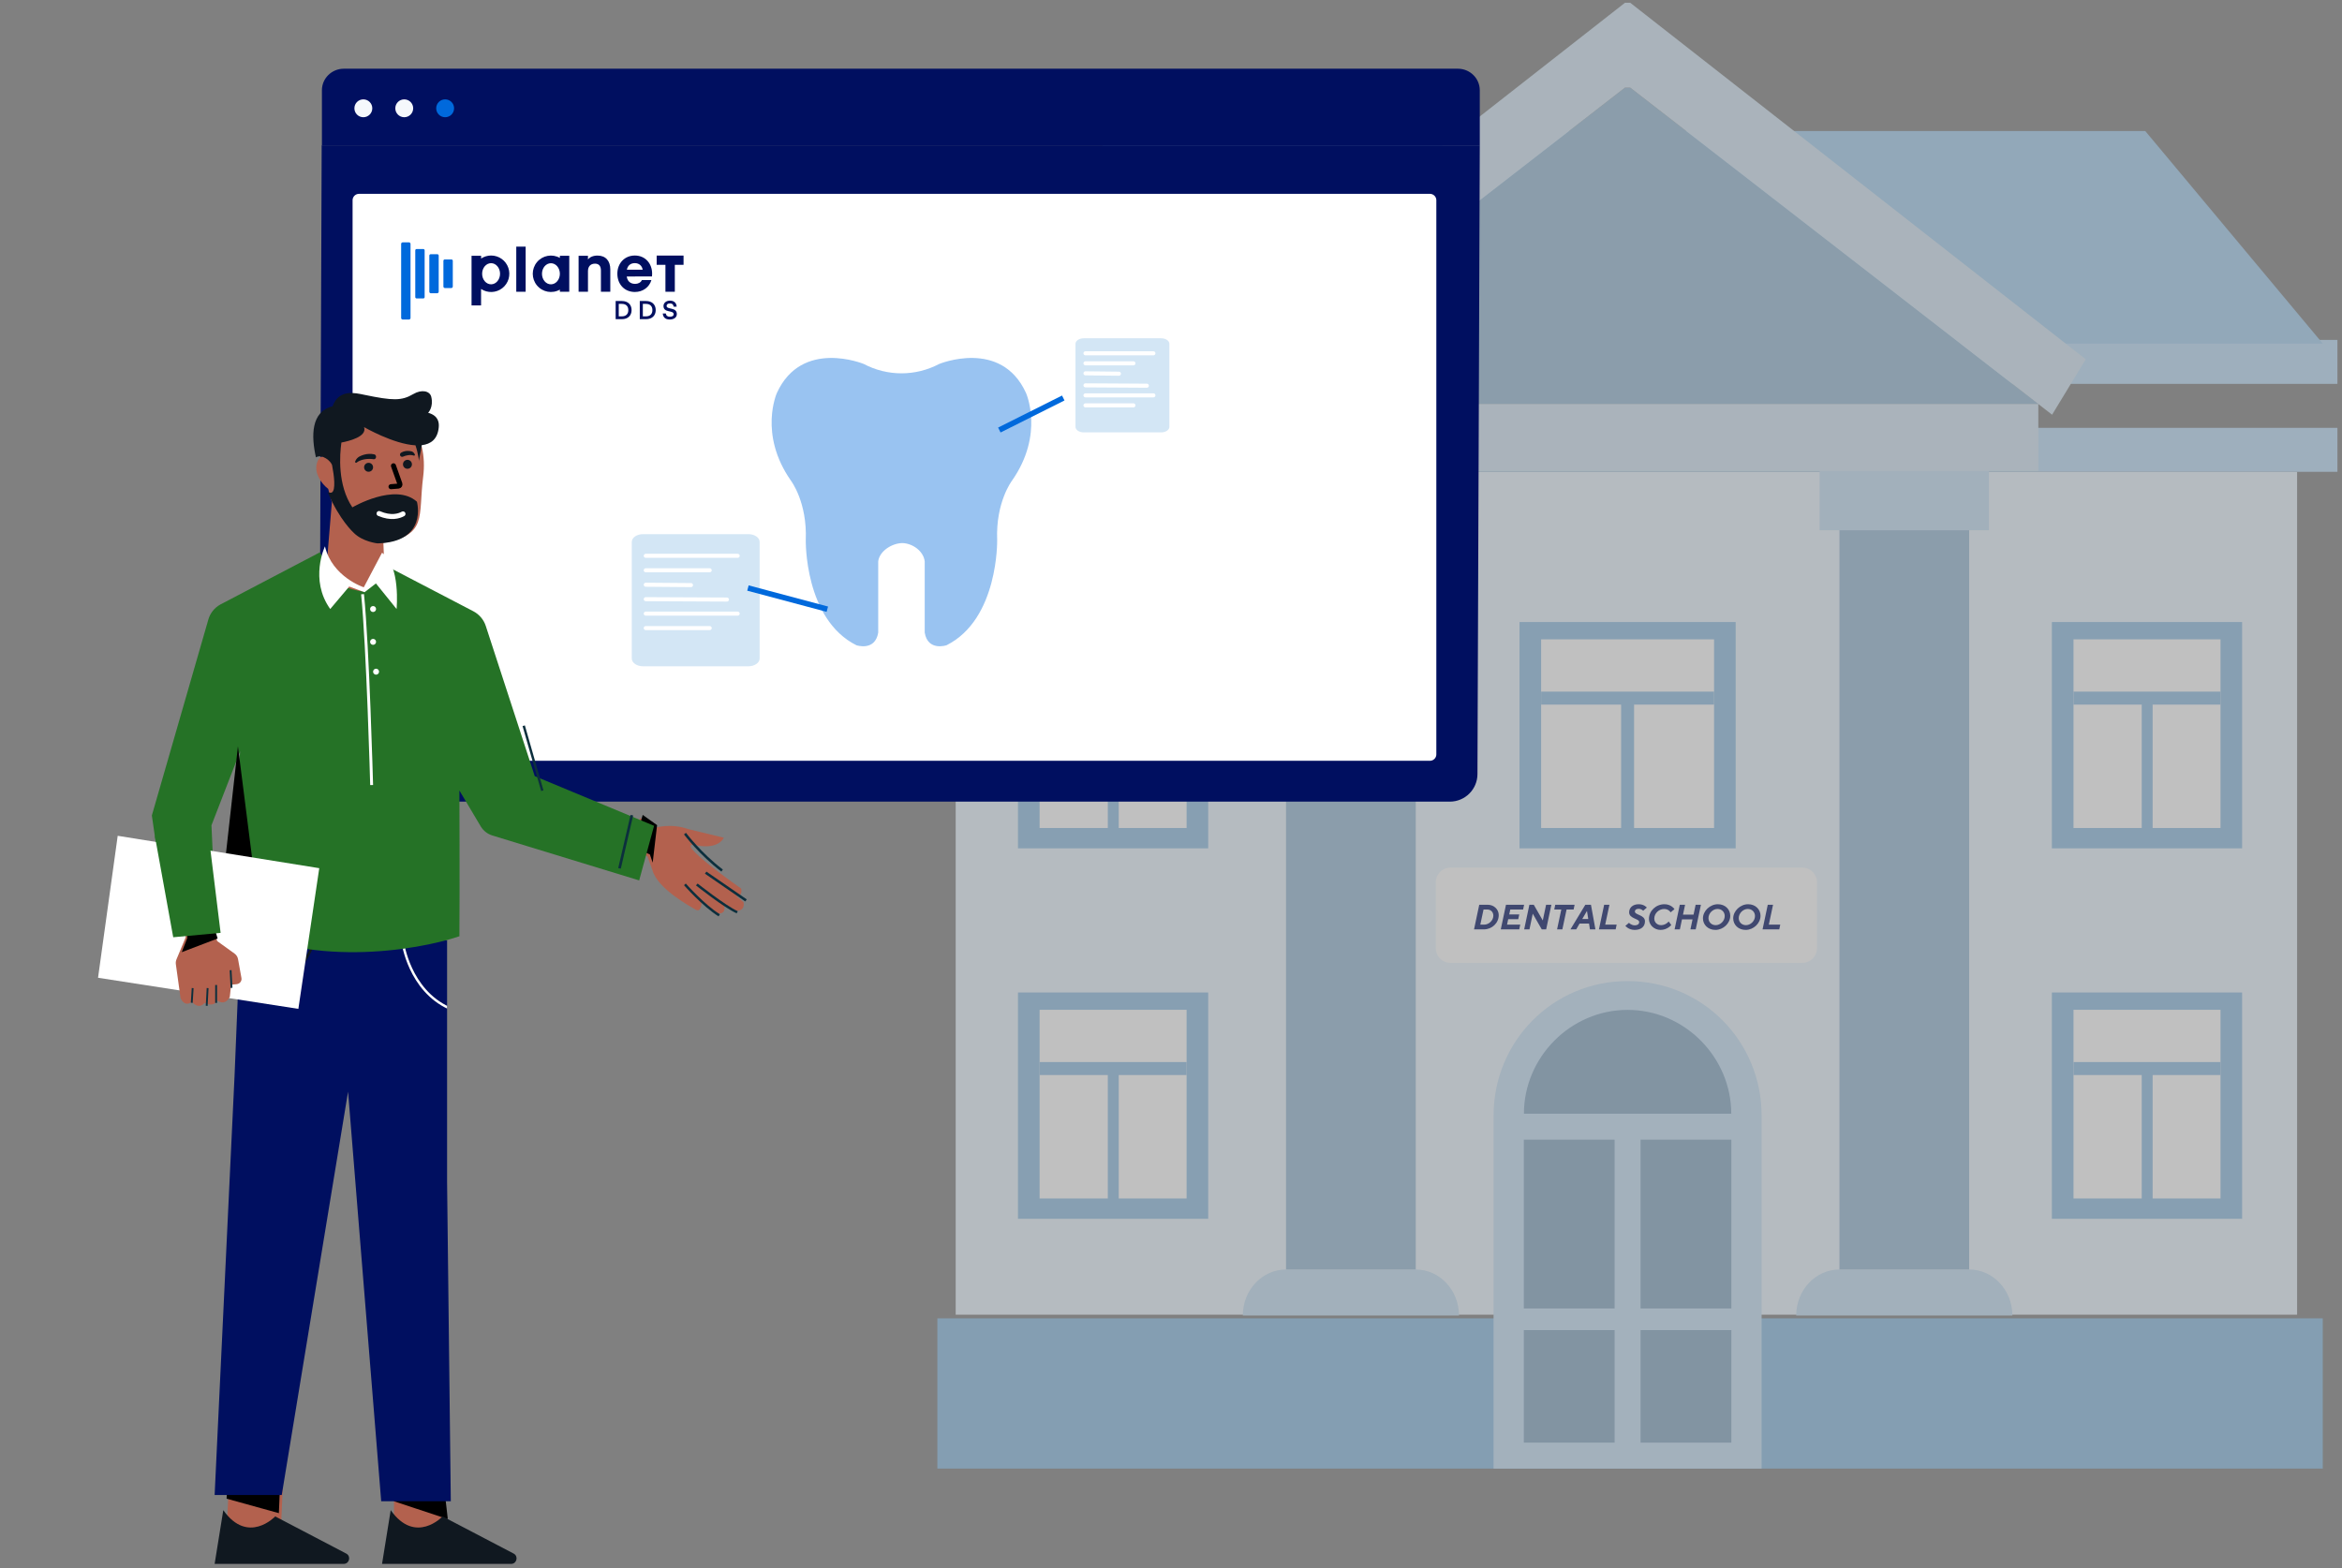 <?xml version="1.0" encoding="utf-8"?>
<svg width="639px" height="428px" viewBox="0 0 639 428" version="1.1" xmlns:xlink="http://www.w3.org/1999/xlink" xmlns="http://www.w3.org/2000/svg">
  <rect x="0" y="0" width="639" height="428" fill="#808080" stroke="none"/>
  <defs>
    <path d="M2.015 0L159.308 0Q159.407 0 159.505 0.01Q159.604 0.019 159.701 0.039Q159.798 0.058 159.893 0.087Q159.987 0.116 160.079 0.153Q160.17 0.191 160.258 0.238Q160.345 0.285 160.427 0.34Q160.51 0.395 160.586 0.457Q160.663 0.52 160.733 0.59Q160.803 0.66 160.866 0.737Q160.928 0.813 160.983 0.896Q161.038 0.978 161.085 1.065Q161.132 1.153 161.17 1.244Q161.208 1.336 161.236 1.43Q161.265 1.525 161.284 1.622Q161.304 1.719 161.313 1.818Q161.323 1.916 161.323 2.015L161.323 100.697Q161.323 100.796 161.313 100.894Q161.304 100.993 161.284 101.09Q161.265 101.187 161.236 101.282Q161.208 101.377 161.17 101.468Q161.132 101.56 161.085 101.647Q161.038 101.734 160.983 101.816Q160.928 101.899 160.866 101.975Q160.803 102.052 160.733 102.122Q160.663 102.192 160.586 102.255Q160.51 102.318 160.427 102.373Q160.345 102.428 160.258 102.474Q160.17 102.521 160.079 102.559Q159.987 102.597 159.893 102.625Q159.798 102.654 159.701 102.673Q159.604 102.693 159.505 102.702Q159.407 102.712 159.308 102.712L2.015 102.712Q1.916 102.712 1.818 102.702Q1.719 102.693 1.622 102.673Q1.525 102.654 1.43 102.625Q1.336 102.597 1.244 102.559Q1.153 102.521 1.065 102.474Q0.978 102.428 0.896 102.373Q0.813 102.318 0.737 102.255Q0.66 102.192 0.59 102.122Q0.52 102.052 0.457 101.975Q0.395 101.899 0.34 101.816Q0.285 101.734 0.238 101.647Q0.191 101.56 0.153 101.468Q0.116 101.377 0.087 101.282Q0.058 101.187 0.039 101.09Q0.019 100.993 0.01 100.894Q0 100.796 0 100.697L0 2.015Q0 1.916 0.01 1.818Q0.019 1.719 0.039 1.622Q0.058 1.525 0.087 1.43Q0.116 1.336 0.153 1.244Q0.191 1.153 0.238 1.065Q0.285 0.978 0.34 0.896Q0.395 0.813 0.457 0.737Q0.52 0.66 0.59 0.59Q0.66 0.52 0.737 0.457Q0.813 0.395 0.896 0.34Q0.978 0.285 1.065 0.238Q1.153 0.191 1.244 0.153Q1.336 0.116 1.43 0.087Q1.525 0.058 1.622 0.039Q1.719 0.019 1.818 0.01Q1.916 0 2.015 0Z" id="path_1" />
    <path d="M1.017 4.091L1.017 41.248L1.017 69.882L0 157.15L18.992 157.15L28.032 45.394L46.124 155.446L64.438 155.446L59.011 41.248L57.316 0L1.017 4.091Z" id="path_2" />
    <path d="M0 8.834L5.701 47.227L60.359 38.733L54.994 0L0 8.834Z" id="path_3" />
    <clipPath id="mask_1">
      <use xlink:href="#path_1" />
    </clipPath>
    <clipPath id="mask_2">
      <use xlink:href="#path_2" />
    </clipPath>
    <clipPath id="mask_3">
      <use xlink:href="#path_3" />
    </clipPath>
  </defs>
  <g id="Institutions-page" transform="translate(0.75 0.75)">
    <g id="Group-24">
      <g id="Group-245" transform="translate(248 0)" opacity="0.5">
        <path d="M0 230L366 230L366 0L0 0L0 230Z" transform="translate(12 128)" id="Fill-71" fill="#EAF6FF" fill-rule="evenodd" stroke="none" />
        <path d="M3 7L0 0L0 7L3 7Z" transform="translate(12 139)" id="Fill-73" fill="#A1614F" fill-rule="evenodd" stroke="none" />
        <path d="M0 41L378 41L378 0L0 0L0 41Z" transform="translate(7 359)" id="Fill-76" fill="#87BBE3" fill-rule="evenodd" stroke="none" />
        <path d="M0 12L389 12L389 0L0 0L0 12Z" transform="translate(0 116)" id="Fill-85" fill="#BBDEF9" fill-rule="evenodd" stroke="none" />
        <path d="M0 12L389 12L389 0L0 0L0 12Z" transform="translate(0 92)" id="Fill-86" fill="#BBDEF9" fill-rule="evenodd" stroke="none" />
        <path d="M329.568 0L48.432 0L0 58L378 58L329.568 0Z" transform="translate(7 35)" id="Fill-87" fill="#A3CFF1" fill-rule="evenodd" stroke="none" />
        <g id="Group-244" transform="translate(29 0)">
          <path d="M0 133.038L0 36.7C0 16.463 16.107 0 36.568 0C57.031 0 73.137 16.463 73.137 36.7L73.137 133.038L0 133.038Z" transform="translate(129.76 266.962)" id="Fill-93" fill="#C6E1F8" fill-rule="evenodd" stroke="none" />
          <path d="M0 30.708L24.771 30.708L24.771 0L0 0L0 30.708Z" transform="translate(138.017 362.205)" id="Fill-95" fill="#83A7C4" fill-rule="evenodd" stroke="none" />
          <path d="M0 30.708L24.773 30.708L24.773 0L0 0L0 30.708Z" transform="translate(169.867 362.204)" id="Fill-97" fill="#83A7C4" fill-rule="evenodd" stroke="none" />
          <path d="M28.285 0C12.688 0 0 12.968 0 28.322L56.571 28.322C56.571 12.968 43.883 0 28.285 0" transform="translate(138.043 274.828)" id="Fill-99" fill="#83A7C4" fill-rule="evenodd" stroke="none" />
          <path d="M0 46.064L24.771 46.064L24.771 0L0 0L0 46.064Z" transform="translate(138.017 310.236)" id="Fill-100" fill="#83A7C4" fill-rule="evenodd" stroke="none" />
          <path d="M0 46.064L24.773 46.064L24.773 0L0 0L0 46.064Z" transform="translate(169.867 310.236)" id="Fill-101" fill="#83A7C4" fill-rule="evenodd" stroke="none" />
          <path d="M58.981 61.756L52.198 61.756L7.372 61.756L0 61.756L0 56.873L0 25.989L0 0L7.372 0L52.198 0L58.981 0L58.981 25.989L58.981 56.873L58.981 61.756Z" transform="translate(136.838 168.99)" id="Fill-116" fill="#8EBEE4" fill-rule="evenodd" stroke="none" />
          <path d="M0 51.483L1.475 51.483L46.301 51.483L47.185 51.483L47.185 50.302L47.185 20.42L47.185 0L46.301 0L1.475 0L0 0L0 20.42L0 50.302L0 51.483Z" transform="translate(142.736 173.714)" id="Fill-121" fill="#FFFFFF" fill-rule="evenodd" stroke="none" />
          <path d="M47.185 3.544L46.301 3.544L1.474 3.544L0 3.544L0 0L1.474 0L46.301 0L47.185 0L47.185 3.544Z" transform="translate(142.736 187.977)" id="Fill-122" fill="#8EBEE4" fill-rule="evenodd" stroke="none" />
          <path d="M3.538 0L3.538 3.25L3.538 33.131L3.538 36.429L0 36.429L0 33.131L0 3.25L0 0L3.538 0Z" transform="translate(164.559 190.885)" id="Fill-123" fill="#8EBEE4" fill-rule="evenodd" stroke="none" />
          <path d="M51.904 61.756L45.122 61.756L7.373 61.756L0 61.756L0 56.873L0 25.989L0 0L7.373 0L45.122 0L51.904 0L51.904 25.989L51.904 56.873L51.904 61.756Z" transform="translate(0 168.99)" id="Fill-129" fill="#8EBEE4" fill-rule="evenodd" stroke="none" />
          <path d="M0 51.483L1.475 51.483L39.223 51.483L40.108 51.483L40.108 50.302L40.108 20.42L40.108 0L39.223 0L1.475 0L0 0L0 20.42L0 50.302L0 51.483Z" transform="translate(5.899 173.714)" id="Fill-138" fill="#FFFFFF" fill-rule="evenodd" stroke="none" />
          <path d="M39.223 0L1.475 0L0 0L0 3.544L1.475 3.544L18.611 3.544L18.611 6.158L18.611 36.038L18.611 39.336L21.591 39.336L21.591 36.038L21.591 6.158L21.591 3.544L39.223 3.544L40.108 3.544L40.108 0L39.223 0Z" transform="translate(5.898 187.977)" id="Fill-139" fill="#8EBEE4" fill-rule="evenodd" stroke="none" />
          <path d="M51.904 61.756L45.122 61.756L7.373 61.756L0 61.756L0 56.873L0 25.989L0 0L7.373 0L45.122 0L51.904 0L51.904 25.989L51.904 56.873L51.904 61.756Z" transform="translate(282.095 168.99)" id="Fill-143" fill="#8EBEE4" fill-rule="evenodd" stroke="none" />
          <path d="M0 51.483L1.475 51.483L39.223 51.483L40.108 51.483L40.108 50.302L40.108 20.42L40.108 0L39.223 0L1.475 0L0 0L0 20.42L0 50.302L0 51.483Z" transform="translate(287.995 173.714)" id="Fill-148" fill="#FFFFFF" fill-rule="evenodd" stroke="none" />
          <path d="M40.108 3.544L39.223 3.544L1.475 3.544L0 3.544L0 0L1.475 0L39.223 0L40.108 0L40.108 3.544Z" transform="translate(287.995 187.977)" id="Fill-149" fill="#8EBEE4" fill-rule="evenodd" stroke="none" />
          <path d="M2.98 0L2.98 3.25L2.98 33.131L2.98 36.429L0 36.429L0 33.131L0 3.25L0 0L2.98 0Z" transform="translate(306.605 190.885)" id="Fill-150" fill="#8EBEE4" fill-rule="evenodd" stroke="none" />
          <path d="M51.904 61.756L45.122 61.756L7.373 61.756L0 61.756L0 56.873L0 25.989L0 0L7.373 0L45.122 0L51.904 0L51.904 25.989L51.904 56.873L51.904 61.756Z" transform="translate(282.095 270.078)" id="Fill-153" fill="#8EBEE4" fill-rule="evenodd" stroke="none" />
          <path d="M0 51.482L1.475 51.482L39.223 51.482L40.108 51.482L40.108 50.301L40.108 20.42L40.108 0L39.223 0L1.475 0L0 0L0 20.42L0 50.301L0 51.482Z" transform="translate(287.995 274.803)" id="Fill-158" fill="#FFFFFF" fill-rule="evenodd" stroke="none" />
          <path d="M40.108 3.543L39.223 3.543L1.475 3.543L0 3.543L0 0L1.475 0L39.223 0L40.108 0L40.108 3.543Z" transform="translate(287.995 289.066)" id="Fill-159" fill="#8EBEE4" fill-rule="evenodd" stroke="none" />
          <path d="M2.98 0L2.98 3.25L2.98 33.131L2.98 36.427L0 36.427L0 33.131L0 3.25L0 0L2.98 0Z" transform="translate(306.605 291.974)" id="Fill-160" fill="#8EBEE4" fill-rule="evenodd" stroke="none" />
          <path d="M51.904 61.756L45.122 61.756L7.373 61.756L0 61.756L0 56.873L0 25.989L0 0L7.373 0L45.122 0L51.904 0L51.904 25.989L51.904 56.873L51.904 61.756Z" transform="translate(0 270.078)" id="Fill-164" fill="#8EBEE4" fill-rule="evenodd" stroke="none" />
          <path d="M0 51.482L1.475 51.482L39.223 51.482L40.108 51.482L40.108 50.301L40.108 20.42L40.108 0L39.223 0L1.475 0L0 0L0 20.42L0 50.301L0 51.482Z" transform="translate(5.899 274.803)" id="Fill-170" fill="#FFFFFF" fill-rule="evenodd" stroke="none" />
          <path d="M40.108 3.543L39.223 3.543L1.475 3.543L0 3.543L0 0L1.475 0L39.223 0L40.108 0L40.108 3.543Z" transform="translate(5.899 289.066)" id="Fill-171" fill="#8EBEE4" fill-rule="evenodd" stroke="none" />
          <path d="M2.981 0L2.981 3.25L2.981 33.131L2.981 36.427L0 36.427L0 33.131L0 3.25L0 0L2.981 0Z" transform="translate(24.508 291.974)" id="Fill-172" fill="#8EBEE4" fill-rule="evenodd" stroke="none" />
          <path d="M58.982 12.56L0 12.56C0 5.623 5.281 0 11.796 0L47.185 0C53.7 0 58.982 5.623 58.982 12.56" transform="translate(212.334 345.669)" id="Fill-185" fill="#C3DFF5" fill-rule="evenodd" stroke="none" />
          <path d="M0 202.015L35.389 202.015L35.389 0L0 0L0 202.015Z" transform="translate(224.13 143.654)" id="Fill-186" fill="#95B9D5" fill-rule="evenodd" stroke="none" />
          <path d="M0 16.491L46.202 16.491L46.202 0L0 0L0 16.491Z" transform="translate(218.723 127.462)" id="Fill-189" fill="#C3DFF5" fill-rule="evenodd" stroke="none" />
          <path d="M47.185 0L11.796 0C5.281 0 0 5.623 0 12.56L58.981 12.56C58.981 5.623 53.7 0 47.185 0" transform="translate(61.342 345.669)" id="Fill-195" fill="#C3DFF5" fill-rule="evenodd" stroke="none" />
          <path d="M0 202.015L35.389 202.015L35.389 0L0 0L0 202.015Z" transform="translate(73.137 143.654)" id="Fill-196" fill="#95B9D5" fill-rule="evenodd" stroke="none" />
          <path d="M0 16.491L46.203 16.491L46.203 0L0 0L0 16.491Z" transform="translate(67.73 127.462)" id="Fill-199" fill="#C3DFF5" fill-rule="evenodd" stroke="none" />
          <path d="M0 18.317L224.13 18.317L224.13 0L0 0L0 18.317Z" transform="translate(54.264 109.45)" id="Fill-203" fill="#D3E6F5" fill-rule="evenodd" stroke="none" />
          <path d="M111.356 0L0 86.292L224.129 86.292L112.773 0L111.356 0Z" transform="translate(54.264 23.158)" id="Fill-204" fill="#95B9D5" fill-rule="evenodd" stroke="none" />
          <path d="M124.233 0L0 97.296L9.192 112.417L124.235 23.16L125.654 23.16L240.765 112.417L249.956 97.296L125.656 0L124.233 0Z" transform="translate(41.384 0)" id="Fill-207" fill="#D3E6F5" fill-rule="evenodd" stroke="none" />
        </g>
        <path d="M3.999 0L100.001 0Q100.197 0 100.393 0.019Q100.588 0.039 100.781 0.077Q100.974 0.115 101.162 0.172Q101.35 0.229 101.531 0.304Q101.713 0.38 101.886 0.472Q102.059 0.565 102.223 0.674Q102.386 0.783 102.538 0.908Q102.69 1.032 102.829 1.171Q102.968 1.31 103.092 1.462Q103.217 1.614 103.326 1.777Q103.435 1.941 103.528 2.114Q103.62 2.287 103.696 2.469Q103.771 2.65 103.828 2.838Q103.885 3.026 103.923 3.219Q103.961 3.412 103.981 3.607Q104 3.803 104 3.999L104 22.001Q104 22.198 103.981 22.393Q103.961 22.588 103.923 22.781Q103.885 22.974 103.828 23.162Q103.771 23.35 103.696 23.531Q103.62 23.713 103.528 23.886Q103.435 24.059 103.326 24.223Q103.217 24.386 103.092 24.538Q102.968 24.69 102.829 24.829Q102.69 24.968 102.538 25.092Q102.386 25.217 102.223 25.326Q102.059 25.435 101.886 25.528Q101.713 25.62 101.531 25.696Q101.35 25.771 101.162 25.828Q100.974 25.885 100.781 25.923Q100.588 25.962 100.393 25.981Q100.197 26 100.001 26L3.999 26Q3.803 26 3.607 25.981Q3.412 25.962 3.219 25.923Q3.026 25.885 2.838 25.828Q2.65 25.771 2.469 25.696Q2.287 25.62 2.114 25.528Q1.941 25.435 1.777 25.326Q1.614 25.217 1.462 25.092Q1.31 24.968 1.171 24.829Q1.032 24.69 0.908 24.538Q0.783 24.386 0.674 24.223Q0.565 24.059 0.472 23.886Q0.38 23.713 0.304 23.531Q0.229 23.35 0.172 23.162Q0.115 22.974 0.077 22.781Q0.039 22.588 0.019 22.393Q0 22.198 0 22.001L0 3.999Q0 3.803 0.019 3.607Q0.039 3.412 0.077 3.219Q0.115 3.026 0.172 2.838Q0.229 2.65 0.304 2.469Q0.38 2.287 0.472 2.114Q0.565 1.941 0.674 1.777Q0.783 1.614 0.908 1.462Q1.032 1.31 1.171 1.171Q1.31 1.032 1.462 0.908Q1.614 0.783 1.777 0.674Q1.941 0.565 2.114 0.472Q2.287 0.38 2.469 0.304Q2.65 0.229 2.838 0.172Q3.026 0.115 3.219 0.077Q3.412 0.039 3.607 0.019Q3.803 0 3.999 0L3.999 0Z" transform="translate(143 236)" id="Rectangle" fill="#FFFFFF" fill-rule="evenodd" stroke="none" />
        <g id="DENTAL-SCHOOL" fill="#000F60" transform="translate(153 244)">
          <path d="M44.304 7.756C43.296 7.756 42.71 7.065 42.71 7.065L41.722 7.9C41.722 7.9 42.576 9.004 44.256 9.004C46.061 9.004 47.069 8.063 47.069 6.652C47.069 4.866 44.314 4.972 44.314 3.983C44.314 3.542 44.688 3.244 45.331 3.244C46.099 3.244 46.579 3.772 46.579 3.772L47.578 2.908C47.578 2.908 46.858 1.996 45.37 1.996C43.709 1.996 42.749 2.966 42.749 4.194C42.749 5.98 45.494 5.874 45.494 6.863C45.494 7.545 44.832 7.756 44.304 7.756ZM48.154 6.009C48.154 3.782 50.083 1.996 52.397 1.996C54.269 1.996 55.123 3.34 55.123 3.34L54.067 4.204C54.067 4.204 53.549 3.292 52.301 3.292C50.909 3.292 49.613 4.444 49.613 5.913C49.613 6.911 50.39 7.708 51.466 7.708C52.762 7.708 53.539 6.7 53.539 6.7L54.25 7.66C54.25 7.66 53.203 9.004 51.331 9.004C49.526 9.004 48.154 7.593 48.154 6.009ZM66.288 9.004C64.262 9.004 62.89 7.574 62.89 5.855C62.89 3.83 64.81 1.996 66.96 1.996C68.986 1.996 70.339 3.436 70.339 5.135C70.339 7.218 68.41 9.004 66.288 9.004ZM71.146 5.855C71.146 7.574 72.518 9.004 74.544 9.004C76.666 9.004 78.595 7.218 78.595 5.135C78.595 3.436 77.242 1.996 75.216 1.996C73.066 1.996 71.146 3.83 71.146 5.855ZM0.432 8.86L1.853 2.14L4.186 2.14C5.894 2.14 7.171 3.436 7.171 4.962C7.171 7.151 5.299 8.86 3.12 8.86L0.432 8.86ZM9.754 6.076L9.437 7.564L13.037 7.564L12.768 8.86L7.728 8.86L9.149 2.14L14.093 2.14L13.824 3.436L10.32 3.436L10.032 4.78L12.768 4.78L12.49 6.076L9.754 6.076ZM20.093 2.14L19.19 6.422L16.733 2.14L15.533 2.14L14.112 8.86L15.552 8.86L16.454 4.578L18.912 8.86L20.112 8.86L21.533 2.14L20.093 2.14ZM22.32 3.436L22.589 2.14L27.869 2.14L27.6 3.436L25.68 3.436L24.528 8.86L23.088 8.86L24.24 3.436L22.32 3.436ZM31.814 7.276L32.054 8.86L33.552 8.86L32.333 2.14L30.797 2.14L26.736 8.86L28.31 8.86L29.222 7.276L31.814 7.276ZM39.341 7.564L39.072 8.86L34.512 8.86L35.933 2.14L37.373 2.14L36.221 7.564L39.341 7.564ZM62.333 2.14L60.893 2.14L60.326 4.828L57.446 4.828L58.013 2.14L56.573 2.14L55.152 8.86L56.592 8.86L57.168 6.124L60.048 6.124L59.472 8.86L60.912 8.86L62.333 2.14ZM83.981 7.564L83.712 8.86L79.152 8.86L80.573 2.14L82.013 2.14L80.861 7.564L83.981 7.564ZM68.832 5.212C68.832 4.127 68.016 3.282 66.864 3.282C65.597 3.282 64.397 4.454 64.397 5.769C64.397 6.854 65.203 7.708 66.365 7.708C67.603 7.708 68.832 6.594 68.832 5.212ZM75.12 3.282C76.272 3.282 77.088 4.127 77.088 5.212C77.088 6.594 75.859 7.708 74.621 7.708C73.459 7.708 72.653 6.854 72.653 5.769C72.653 4.454 73.853 3.282 75.12 3.282ZM5.702 5.106C5.702 4.185 5.05 3.436 4.061 3.436L3.024 3.436L2.141 7.564L3.197 7.564C4.435 7.564 5.702 6.47 5.702 5.106ZM31.594 6.028L29.962 6.028L31.248 3.82L31.594 6.028Z" />
        </g>
      </g>
      <g id="Illustration" transform="translate(0 18)">
        <g id="Group-10">
          <g id="Group" transform="translate(86.384 0)">
            <path d="M0.635 0L0 171.557C0 175.719 3.377 179.094 7.542 179.094L308.44 179.094C312.605 179.094 315.981 175.719 315.981 171.557L316.616 0L0.635 0Z" transform="translate(0 20.906)" id="Fill-1" fill="#000F60" fill-rule="evenodd" stroke="none" />
            <path d="M1.754 0L293.94 0Q294.026 0 294.112 0.008Q294.198 0.017 294.282 0.034Q294.367 0.051 294.449 0.076Q294.532 0.101 294.611 0.134Q294.691 0.166 294.767 0.207Q294.843 0.248 294.914 0.296Q294.986 0.343 295.053 0.398Q295.119 0.453 295.18 0.514Q295.241 0.575 295.296 0.641Q295.35 0.708 295.398 0.779Q295.446 0.851 295.487 0.927Q295.527 1.003 295.56 1.083Q295.593 1.162 295.618 1.245Q295.643 1.327 295.66 1.412Q295.677 1.496 295.685 1.582Q295.694 1.668 295.694 1.754L295.694 152.95Q295.694 153.036 295.685 153.122Q295.677 153.208 295.66 153.292Q295.643 153.377 295.618 153.459Q295.593 153.542 295.56 153.621Q295.527 153.701 295.487 153.777Q295.446 153.853 295.398 153.924Q295.35 153.996 295.296 154.063Q295.241 154.129 295.18 154.19Q295.119 154.251 295.053 154.306Q294.986 154.36 294.914 154.408Q294.843 154.456 294.767 154.497Q294.691 154.537 294.611 154.57Q294.532 154.603 294.449 154.628Q294.367 154.653 294.282 154.67Q294.198 154.687 294.112 154.695Q294.026 154.704 293.94 154.704L1.754 154.704Q1.668 154.704 1.582 154.695Q1.496 154.687 1.412 154.67Q1.327 154.653 1.245 154.628Q1.162 154.603 1.083 154.57Q1.003 154.537 0.927 154.497Q0.851 154.456 0.779 154.408Q0.708 154.36 0.641 154.306Q0.575 154.251 0.514 154.19Q0.453 154.129 0.398 154.063Q0.343 153.996 0.296 153.924Q0.248 153.853 0.207 153.777Q0.166 153.701 0.134 153.621Q0.101 153.542 0.076 153.459Q0.051 153.377 0.034 153.292Q0.017 153.208 0.008 153.122Q0 153.036 0 152.95L0 1.754Q0 1.668 0.008 1.582Q0.017 1.496 0.034 1.412Q0.051 1.327 0.076 1.245Q0.101 1.162 0.134 1.083Q0.166 1.003 0.207 0.927Q0.248 0.851 0.296 0.779Q0.343 0.708 0.398 0.641Q0.453 0.575 0.514 0.514Q0.575 0.453 0.641 0.398Q0.708 0.343 0.779 0.296Q0.851 0.248 0.927 0.207Q1.003 0.166 1.083 0.134Q1.162 0.101 1.245 0.076Q1.327 0.051 1.412 0.034Q1.496 0.017 1.582 0.008Q1.668 0 1.754 0L1.754 0Z" transform="translate(9.066 34.146)" id="Rectangle" fill="#FFFFFF" fill-rule="evenodd" stroke="none" />
            <g id="Group-34" transform="translate(77.616 68)">
              <g id="Rectangle">
                <path d="M2.015 0L159.308 0Q159.407 0 159.505 0.01Q159.604 0.019 159.701 0.039Q159.798 0.058 159.893 0.087Q159.987 0.116 160.079 0.153Q160.17 0.191 160.258 0.238Q160.345 0.285 160.427 0.34Q160.51 0.395 160.586 0.457Q160.663 0.52 160.733 0.59Q160.803 0.66 160.866 0.737Q160.928 0.813 160.983 0.896Q161.038 0.978 161.085 1.065Q161.132 1.153 161.17 1.244Q161.208 1.336 161.236 1.43Q161.265 1.525 161.284 1.622Q161.304 1.719 161.313 1.818Q161.323 1.916 161.323 2.015L161.323 100.697Q161.323 100.796 161.313 100.894Q161.304 100.993 161.284 101.09Q161.265 101.187 161.236 101.282Q161.208 101.377 161.17 101.468Q161.132 101.56 161.085 101.647Q161.038 101.734 160.983 101.816Q160.928 101.899 160.866 101.975Q160.803 102.052 160.733 102.122Q160.663 102.192 160.586 102.255Q160.51 102.318 160.427 102.373Q160.345 102.428 160.258 102.474Q160.17 102.521 160.079 102.559Q159.987 102.597 159.893 102.625Q159.798 102.654 159.701 102.673Q159.604 102.693 159.505 102.702Q159.407 102.712 159.308 102.712L2.015 102.712Q1.916 102.712 1.818 102.702Q1.719 102.693 1.622 102.673Q1.525 102.654 1.43 102.625Q1.336 102.597 1.244 102.559Q1.153 102.521 1.065 102.474Q0.978 102.428 0.896 102.373Q0.813 102.318 0.737 102.255Q0.66 102.192 0.59 102.122Q0.52 102.052 0.457 101.975Q0.395 101.899 0.34 101.816Q0.285 101.734 0.238 101.647Q0.191 101.56 0.153 101.468Q0.116 101.377 0.087 101.282Q0.058 101.187 0.039 101.09Q0.019 100.993 0.01 100.894Q0 100.796 0 100.697L0 2.015Q0 1.916 0.01 1.818Q0.019 1.719 0.039 1.622Q0.058 1.525 0.087 1.43Q0.116 1.336 0.153 1.244Q0.191 1.153 0.238 1.065Q0.285 0.978 0.34 0.896Q0.395 0.813 0.457 0.737Q0.52 0.66 0.59 0.59Q0.66 0.52 0.737 0.457Q0.813 0.395 0.896 0.34Q0.978 0.285 1.065 0.238Q1.153 0.191 1.244 0.153Q1.336 0.116 1.43 0.087Q1.525 0.058 1.622 0.039Q1.719 0.019 1.818 0.01Q1.916 0 2.015 0Z" id="path-1" fill="#FFFFFF" stroke="none" />
              </g>
              <g id="Group-16-Clipped">
                <path d="M2.015 0L159.308 0Q159.407 0 159.505 0.01Q159.604 0.019 159.701 0.039Q159.798 0.058 159.893 0.087Q159.987 0.116 160.079 0.153Q160.17 0.191 160.258 0.238Q160.345 0.285 160.427 0.34Q160.51 0.395 160.586 0.457Q160.663 0.52 160.733 0.59Q160.803 0.66 160.866 0.737Q160.928 0.813 160.983 0.896Q161.038 0.978 161.085 1.065Q161.132 1.153 161.17 1.244Q161.208 1.336 161.236 1.43Q161.265 1.525 161.284 1.622Q161.304 1.719 161.313 1.818Q161.323 1.916 161.323 2.015L161.323 100.697Q161.323 100.796 161.313 100.894Q161.304 100.993 161.284 101.09Q161.265 101.187 161.236 101.282Q161.208 101.377 161.17 101.468Q161.132 101.56 161.085 101.647Q161.038 101.734 160.983 101.816Q160.928 101.899 160.866 101.975Q160.803 102.052 160.733 102.122Q160.663 102.192 160.586 102.255Q160.51 102.318 160.427 102.373Q160.345 102.428 160.258 102.474Q160.17 102.521 160.079 102.559Q159.987 102.597 159.893 102.625Q159.798 102.654 159.701 102.673Q159.604 102.693 159.505 102.702Q159.407 102.712 159.308 102.712L2.015 102.712Q1.916 102.712 1.818 102.702Q1.719 102.693 1.622 102.673Q1.525 102.654 1.43 102.625Q1.336 102.597 1.244 102.559Q1.153 102.521 1.065 102.474Q0.978 102.428 0.896 102.373Q0.813 102.318 0.737 102.255Q0.66 102.192 0.59 102.122Q0.52 102.052 0.457 101.975Q0.395 101.899 0.34 101.816Q0.285 101.734 0.238 101.647Q0.191 101.56 0.153 101.468Q0.116 101.377 0.087 101.282Q0.058 101.187 0.039 101.09Q0.019 100.993 0.01 100.894Q0 100.796 0 100.697L0 2.015Q0 1.916 0.01 1.818Q0.019 1.719 0.039 1.622Q0.058 1.525 0.087 1.43Q0.116 1.336 0.153 1.244Q0.191 1.153 0.238 1.065Q0.285 0.978 0.34 0.896Q0.395 0.813 0.457 0.737Q0.52 0.66 0.59 0.59Q0.66 0.52 0.737 0.457Q0.813 0.395 0.896 0.34Q0.978 0.285 1.065 0.238Q1.153 0.191 1.244 0.153Q1.336 0.116 1.43 0.087Q1.525 0.058 1.622 0.039Q1.719 0.019 1.818 0.01Q1.916 0 2.015 0Z" id="path-1" fill="none" fill-rule="evenodd" stroke="none" />
                <g clip-path="url(#mask_1)">
                  <g id="Group-16" transform="translate(7.63 59.005)">
                    <g id="Group" transform="matrix(1 0 0 1 -8.881784E-16 7.1054274E-15)">
                      <path d="M31.805 36.059L3.076 36.059C1.377 36.059 0 35.112 0 33.945L0 2.114C0 0.947 1.377 0 3.076 0L31.805 0C33.503 0 34.881 0.947 34.881 2.114L34.881 33.945C34.881 35.112 33.503 36.059 31.805 36.059" id="Fill-13" fill="#D3E6F5" fill-rule="evenodd" stroke="none" />
                      <path d="M0 0.5L25.07 0.5" transform="translate(3.815 5.416)" id="Stroke-17" fill="none" fill-rule="evenodd" stroke="#FFFFFF" stroke-width="1.108" stroke-linecap="round" stroke-linejoin="round" />
                      <path d="M0 0.449L12.333 0.551" transform="translate(3.815 13.355)" id="Stroke-17-Copy" fill="none" fill-rule="evenodd" stroke="#FFFFFF" stroke-width="1.108" stroke-linecap="round" stroke-linejoin="round" />
                      <path d="M0 0.5L25.07 0.5" transform="translate(3.815 21.191)" id="Stroke-17-Copy-2" fill="none" fill-rule="evenodd" stroke="#FFFFFF" stroke-width="1.108" stroke-linecap="round" stroke-linejoin="round" />
                      <path d="M0 0.5L17.44 0.5" transform="translate(3.815 9.36)" id="Stroke-19" fill="none" fill-rule="evenodd" stroke="#FFFFFF" stroke-width="1.108" stroke-linecap="round" stroke-linejoin="round" />
                      <path d="M0 0.449L22.143 0.551" transform="translate(3.815 17.299)" id="Stroke-19-Copy" fill="none" fill-rule="evenodd" stroke="#FFFFFF" stroke-width="1.108" stroke-linecap="round" stroke-linejoin="round" />
                      <path d="M0 0.5L17.44 0.5" transform="translate(3.815 25.135)" id="Stroke-19-Copy-2" fill="none" fill-rule="evenodd" stroke="#FFFFFF" stroke-width="1.108" stroke-linecap="round" stroke-linejoin="round" />
                    </g>
                  </g>
                </g>
              </g>
              <g id="Group-16-Copy-Clipped">
                <path d="M2.015 0L159.308 0Q159.407 0 159.505 0.01Q159.604 0.019 159.701 0.039Q159.798 0.058 159.893 0.087Q159.987 0.116 160.079 0.153Q160.17 0.191 160.258 0.238Q160.345 0.285 160.427 0.34Q160.51 0.395 160.586 0.457Q160.663 0.52 160.733 0.59Q160.803 0.66 160.866 0.737Q160.928 0.813 160.983 0.896Q161.038 0.978 161.085 1.065Q161.132 1.153 161.17 1.244Q161.208 1.336 161.236 1.43Q161.265 1.525 161.284 1.622Q161.304 1.719 161.313 1.818Q161.323 1.916 161.323 2.015L161.323 100.697Q161.323 100.796 161.313 100.894Q161.304 100.993 161.284 101.09Q161.265 101.187 161.236 101.282Q161.208 101.377 161.17 101.468Q161.132 101.56 161.085 101.647Q161.038 101.734 160.983 101.816Q160.928 101.899 160.866 101.975Q160.803 102.052 160.733 102.122Q160.663 102.192 160.586 102.255Q160.51 102.318 160.427 102.373Q160.345 102.428 160.258 102.474Q160.17 102.521 160.079 102.559Q159.987 102.597 159.893 102.625Q159.798 102.654 159.701 102.673Q159.604 102.693 159.505 102.702Q159.407 102.712 159.308 102.712L2.015 102.712Q1.916 102.712 1.818 102.702Q1.719 102.693 1.622 102.673Q1.525 102.654 1.43 102.625Q1.336 102.597 1.244 102.559Q1.153 102.521 1.065 102.474Q0.978 102.428 0.896 102.373Q0.813 102.318 0.737 102.255Q0.66 102.192 0.59 102.122Q0.52 102.052 0.457 101.975Q0.395 101.899 0.34 101.816Q0.285 101.734 0.238 101.647Q0.191 101.56 0.153 101.468Q0.116 101.377 0.087 101.282Q0.058 101.187 0.039 101.09Q0.019 100.993 0.01 100.894Q0 100.796 0 100.697L0 2.015Q0 1.916 0.01 1.818Q0.019 1.719 0.039 1.622Q0.058 1.525 0.087 1.43Q0.116 1.336 0.153 1.244Q0.191 1.153 0.238 1.065Q0.285 0.978 0.34 0.896Q0.395 0.813 0.457 0.737Q0.52 0.66 0.59 0.59Q0.66 0.52 0.737 0.457Q0.813 0.395 0.896 0.34Q0.978 0.285 1.065 0.238Q1.153 0.191 1.244 0.153Q1.336 0.116 1.43 0.087Q1.525 0.058 1.622 0.039Q1.719 0.019 1.818 0.01Q1.916 0 2.015 0Z" id="path-1" fill="none" fill-rule="evenodd" stroke="none" />
                <g clip-path="url(#mask_1)">
                  <g id="Group-16-Copy" transform="translate(128.693 5.563)">
                    <g id="Group" transform="matrix(1 0 0 1 0 -8.881784E-16)">
                      <path d="M23.357 25.678L2.259 25.678C1.012 25.678 0 25.004 0 24.173L0 1.505C0 0.674 1.012 0 2.259 0L23.357 0C24.604 0 25.616 0.674 25.616 1.505L25.616 24.173C25.616 25.004 24.604 25.678 23.357 25.678" transform="matrix(1 0 0 1 5.2735594E-16 -3.469447E-16)" id="Fill-13" fill="#D3E6F5" fill-rule="evenodd" stroke="none" />
                      <path d="M0 0.5L18.53 0.5" transform="translate(2.725 3.598)" id="Stroke-17" fill="none" fill-rule="evenodd" stroke="#FFFFFF" stroke-width="1.108" stroke-linecap="round" stroke-linejoin="round" />
                      <path d="M0 0.45L9.116 0.55" transform="translate(2.725 9.111)" id="Stroke-17-Copy" fill="none" fill-rule="evenodd" stroke="#FFFFFF" stroke-width="1.108" stroke-linecap="round" stroke-linejoin="round" />
                      <path d="M0 0.5L18.53 0.5" transform="translate(2.725 15.071)" id="Stroke-17-Copy-2" fill="none" fill-rule="evenodd" stroke="#FFFFFF" stroke-width="1.108" stroke-linecap="round" stroke-linejoin="round" />
                      <path d="M0 0.5L13.08 0.5" transform="translate(2.725 6.329)" id="Stroke-19" fill="none" fill-rule="evenodd" stroke="#FFFFFF" stroke-width="1.108" stroke-linecap="round" stroke-linejoin="round" />
                      <path d="M0 0.45L16.742 0.55" transform="translate(2.725 12.389)" id="Stroke-19-Copy" fill="none" fill-rule="evenodd" stroke="#FFFFFF" stroke-width="1.108" stroke-linecap="round" stroke-linejoin="round" />
                      <path d="M0 0.5L13.08 0.5" transform="translate(2.725 17.802)" id="Stroke-19-Copy-2" fill="none" fill-rule="evenodd" stroke="#FFFFFF" stroke-width="1.108" stroke-linecap="round" stroke-linejoin="round" />
                    </g>
                  </g>
                </g>
              </g>
              <g id="Group-21865-Clipped" transform="translate(45.781 10.927)">
                <g id="Group-21865" opacity="0.4">
                  <g id="Path">
                    <path d="M45.705 1.647C45.705 1.647 62.603 -5.36 69.399 9.535C69.399 9.535 74.502 20.759 65.578 33.493C65.578 33.493 61.116 39.325 61.539 49.679C61.539 49.679 61.962 71.277 47.719 78.399C47.719 78.399 42.617 80.119 41.77 74.938L41.77 55.511C41.444 52.692 38.434 50.556 35.64 50.518C32.846 50.556 29.413 52.692 29.086 55.511L29.086 74.938C28.239 80.119 23.137 78.399 23.137 78.399C8.893 71.277 9.317 49.679 9.317 49.679C9.74 39.325 5.278 33.493 5.278 33.493C-3.646 20.759 1.446 9.535 1.446 9.535C8.253 -5.36 25.151 1.647 25.151 1.647C31.594 5.045 39.262 5.045 45.705 1.647Z" id="Path" fill="#0069DC" stroke="none" />
                    <path d="M38.619 1.401C38.619 1.401 52.897 -4.561 58.64 8.112C58.64 8.112 62.951 17.662 55.411 28.496C55.411 28.496 51.64 33.458 51.998 42.267C52.356 51.076 45.891 65.698 43.879 66.703C41.866 67.708 41.073 65.681 40.357 61.272C39.642 56.863 40.816 51.747 39.24 47.229C37.956 43.548 34.209 40.676 29.43 40.676C24.651 40.676 22.136 43.766 20.878 47.229C19.62 50.693 20.587 56.863 19.872 61.272C19.156 65.681 18.363 67.708 16.35 66.703C14.338 65.698 7.515 51.076 7.872 42.267C8.23 33.458 4.46 28.496 4.46 28.496C-3.08 17.662 1.222 8.112 1.222 8.112C6.974 -4.561 21.252 1.401 21.252 1.401C26.696 4.292 33.175 4.292 38.619 1.401Z" transform="translate(5.492 4.464)" id="Path" fill="#0069DC" stroke="none" />
                  </g>
                </g>
              </g>
              <g id="Path-2-Clipped" transform="translate(107.912 21.854)">
                <path d="M0 8.741L17.44 0" id="Path-2" fill="none" fill-rule="evenodd" stroke="#0069DC" stroke-width="1.5" />
              </g>
              <g id="Path-2-Copy-Clipped" transform="translate(39.322 73.71)">
                <path d="M0 0L21.66 5.774" id="Path-2-Copy" fill="none" fill-rule="evenodd" stroke="#0069DC" stroke-width="1.5" />
              </g>
            </g>
            <g id="Asset-1" transform="translate(22.317 47.387)">
              <path d="M0 12.311L0 0L2.561 0L2.561 12.311L0 12.311Z" transform="translate(31.411 1.165)" id="Path" fill="#000F60" stroke="none" />
              <path d="M2.559 5.721C2.74 7.026 3.574 7.735 4.863 7.735C5.643 7.735 6.386 7.39 6.694 6.702L9.289 6.702C8.727 8.623 6.984 9.947 4.791 9.947C1.978 9.947 0 7.88 0 4.951C0 2.139 1.96 0 4.773 0C7.585 0 9.488 2.139 9.488 4.951C9.488 5.369 9.452 5.711 9.452 5.711L2.559 5.721ZM2.595 3.872L6.912 3.872C6.731 2.802 5.951 2.076 4.754 2.076C3.558 2.076 2.812 2.786 2.595 3.874L2.595 3.872Z" transform="translate(58.989 3.59)" id="Shape" fill="#000F60" stroke="none" />
              <path d="M7.333 0L0 0L0 2.525L2.393 2.525L2.393 9.874L4.954 9.874L4.954 2.525L7.333 2.525L7.333 0L7.333 0Z" transform="translate(69.717 3.602)" id="Path" fill="#000F60" stroke="none" />
              <path d="M5.33 9.6394e-05C4.363 0.002 3.418 0.287 2.611 0.82L2.611 0.073L0 0.073L0 13.617L2.599 13.617L2.599 9.129C4.374 10.306 6.7 10.219 8.382 8.914C10.065 7.608 10.73 5.373 10.037 3.357C9.344 1.341 7.447 -0.009 5.319 9.6394e-05L5.33 9.6394e-05ZM5.33 7.858C3.97 7.858 2.887 6.568 2.887 4.976C2.887 3.384 3.982 2.089 5.33 2.089C6.678 2.089 7.773 3.382 7.773 4.973C7.773 6.565 6.678 7.858 5.33 7.858L5.33 7.858Z" transform="translate(19.208 3.588)" id="Shape" fill="#000F60" stroke="none" />
              <path d="M5.171 0C3.95 0 3.055 0.422 2.559 1.065L2.559 0.059L0 0.059L0 9.874L2.559 9.874L2.559 4.251C2.559 2.991 3.238 2.207 4.487 2.207C5.62 2.207 6.091 2.964 6.091 4.063L6.091 9.874L8.65 9.874L8.65 3.765C8.65 1.512 7.442 0 5.171 0Z" transform="translate(48.415 3.602)" id="Path" fill="#000F60" stroke="none" />
              <path d="M9.911 0.059L7.397 0.059L7.397 0.643C5.312 -0.537 2.684 -0.056 1.15 1.787C-0.383 3.63 -0.383 6.308 1.15 8.151C2.684 9.994 5.312 10.476 7.397 9.295L7.397 9.874L9.96 9.874L9.96 0.059L9.911 0.059ZM4.957 7.849C3.597 7.849 2.516 6.559 2.516 4.969C2.516 3.379 3.608 2.09 4.957 2.09C6.305 2.09 7.397 3.379 7.397 4.969C7.397 6.559 6.305 7.849 4.957 7.849L4.957 7.849Z" transform="translate(35.909 3.601)" id="Shape" fill="#000F60" stroke="none" />
              <path d="M6.23476e-06 20.629L6.23476e-06 0.418C-0.001 0.307 0.043 0.2 0.121 0.122C0.2 0.043 0.306 -0.001 0.417 6.24791e-06L2.144 6.24791e-06C2.373 6.24791e-06 2.559 0.186 2.559 0.416L2.559 20.627C2.559 20.741 2.513 20.851 2.432 20.931C2.351 21.012 2.242 21.057 2.128 21.056L0.431 21.056C0.317 21.057 0.208 21.012 0.127 20.932C0.046 20.852 0.001 20.743 6.23476e-06 20.629Z" id="Path" fill="#0069DC" stroke="none" />
              <path d="M0 13.119L0 0.363C-3.89399e-06 0.164 0.161 0.001 0.36 7.10678e-06L2.191 7.10678e-06C2.288 -0.001 2.381 0.037 2.449 0.106C2.518 0.174 2.556 0.267 2.556 0.363L2.556 13.119C2.555 13.322 2.391 13.485 2.189 13.485L0.363 13.485C0.162 13.482 0.001 13.32 0 13.119Z" transform="translate(3.853 1.817)" id="Path" fill="#0069DC" stroke="none" />
              <path d="M1.61021e-15 10.228L1.61021e-15 0.363C0.001 0.162 0.164 -3.87806e-06 0.365 0L2.196 0C2.397 -3.87806e-06 2.56 0.162 2.561 0.363L2.561 10.228C2.56 10.46 2.372 10.646 2.142 10.646L0.419 10.646C0.189 10.646 0.001 10.46 0 10.228L1.61021e-15 10.228Z" transform="translate(7.687 3.236)" id="Path" fill="#0069DC" stroke="none" />
              <path d="M6.37487e-06 7.394L6.37487e-06 0.375C6.37487e-06 0.168 0.167 0 0.374 0L2.187 0C2.393 0 2.561 0.168 2.561 0.375L2.561 7.394C2.561 7.503 2.519 7.607 2.442 7.684C2.365 7.761 2.261 7.804 2.153 7.803L0.408 7.803C0.3 7.804 0.195 7.761 0.119 7.684C0.042 7.607 -0.001 7.503 6.37487e-06 7.394Z" transform="translate(11.53 4.658)" id="Path" fill="#0069DC" stroke="none" />
              <path d="M0 4.96L0 0L1.684 0C3.395 0 4.347 1.022 4.347 2.48C4.347 3.938 3.395 4.96 1.684 4.96L0 4.96ZM1.657 0.783L0.848 0.783L0.848 4.19L1.659 4.19C2.88 4.19 3.454 3.509 3.454 2.491C3.454 1.474 2.887 0.783 1.657 0.783Z" transform="translate(58.526 16.001)" id="Shape" fill="#000F60" stroke="none" />
              <path d="M0 4.96L0 0L1.684 0C3.395 0 4.347 1.022 4.347 2.48C4.347 3.938 3.395 4.96 1.684 4.96L0 4.96ZM1.654 0.783L0.836 0.783L0.836 4.19L1.645 4.19C2.869 4.19 3.442 3.509 3.442 2.491C3.442 1.474 2.876 0.783 1.654 0.783Z" transform="translate(65.109 16.001)" id="Shape" fill="#000F60" stroke="none" />
              <path d="M2.964 3.711C2.964 2.503 0.19 3.452 0.19 1.467C0.19 0.679 0.87 0 1.965 0C3.132 0 3.748 0.713 3.778 1.642L2.942 1.642C2.942 1.154 2.606 0.763 1.969 0.763C1.389 0.763 1.033 1.006 1.033 1.444C1.033 2.534 3.83 1.69 3.83 3.672C3.83 4.581 3.046 5.16 1.858 5.16C0.537 5.16 0.027 4.322 0 3.513L0.838 3.513C0.872 4.042 1.231 4.399 1.901 4.399C2.572 4.399 2.964 4.158 2.964 3.711Z" transform="translate(71.389 15.897)" id="Path" fill="#000F60" stroke="none" />
            </g>
            <path d="M315.918 5.885C315.918 2.635 313.242 0 309.941 0L5.977 0C2.676 0 0 2.635 0 5.885L0 20.906L315.918 20.906L315.918 5.885Z" transform="translate(0.697 0)" id="Fill-5" fill="#000F60" fill-rule="evenodd" stroke="none" />
            <g id="Group-25" transform="translate(9.562 8.362)">
              <path d="M4.882 2.439C4.882 1.092 3.789 0 2.441 0C1.093 0 0 1.092 0 2.439C0 3.786 1.093 4.878 2.441 4.878C3.789 4.878 4.882 3.786 4.882 2.439" transform="translate(22.317 0)" id="Fill-7" fill="#0069DC" fill-rule="evenodd" stroke="none" />
              <path d="M4.882 2.439C4.882 1.092 3.789 0 2.441 0C1.093 0 0 1.092 0 2.439C0 3.786 1.093 4.878 2.441 4.878C3.789 4.878 4.882 3.786 4.882 2.439" transform="translate(11.158 0)" id="Fill-9" fill="#F5F8FC" fill-rule="evenodd" stroke="none" />
              <path d="M4.882 2.439C4.882 1.092 3.789 0 2.441 0C1.093 0 0 1.092 0 2.439C0 3.786 1.093 4.878 2.441 4.878C3.789 4.878 4.882 3.786 4.882 2.439" id="Fill-11" fill="#F5F8FC" fill-rule="evenodd" stroke="none" />
            </g>
          </g>
        </g>
      </g>
    </g>
    <g id="Page-1-2" transform="matrix(-1 0 0 1 203 106)">
      <path d="M26.107 22.589C27.93 21.204 29.912 18.415 29.224 15.703C28.861 14.273 28.132 13.69 27.318 13.603C27.379 7.776 25.679 1.83 18.912 0.469C4.784 -2.373 -1.206 8.177 0.2 19.269C1.606 30.362 -1.057 35.051 11.053 37.319L10.154 60.255L27.796 58.539L25.103 26.14C25.103 26.14 25.59 24.738 26.107 22.589Z" transform="translate(88.092 4.071)" id="Path" fill="#B3614E" fill-rule="evenodd" stroke="none" />
      <path d="M1.777 0L0.028 4.91C-0.075 5.201 0.116 5.514 0.412 5.537L2.447 5.7" transform="translate(94.618 20.356)" id="Path" fill="none" fill-rule="evenodd" stroke="#000000" stroke-width="1.37" stroke-linecap="round" />
      <path d="M29.154 27.604C28.109 26.912 28.569 23.07 29.114 20.275C29.344 19.094 31.893 17.023 33.534 18.058C34.843 12.262 34.928 5.582 29.007 4.129C27.251 -0.631 22.861 0.458 20.358 0.979C12.585 2.598 10.169 2.666 6.988 0.791C4.651 -0.588 2.452 -0.05 2.07 1.525C1.382 4.354 2.92 5.887 2.92 5.887C0.013 6.705 -0.092 8.678 0.031 9.912C0.351 13.113 2.199 14.446 4.66 14.729C4.924 16.671 5.463 18.544 5.406 19.151C5.406 19.151 5.607 17.021 6.376 14.771C12.368 14.45 20.407 9.797 20.407 9.797C19.473 12.414 24.637 13.643 26.587 14.009C27.058 17.361 27.677 25.631 23.596 31.696C23.596 31.696 11.895 24.826 5.978 30.163C5.978 30.163 2.935 41.196 16.746 41.527C16.746 41.527 20.805 41.096 23.228 38.634C23.228 38.634 27.169 35.119 30.321 27.531C29.83 27.731 29.413 27.774 29.154 27.604Z" transform="translate(84.014 0)" id="Path" fill="#101820" fill-rule="evenodd" stroke="none" />
      <path d="M0.004 1.129C-0.048 1.801 0.457 2.388 1.13 2.439C1.804 2.49 2.392 1.987 2.443 1.314C2.495 0.642 1.99 0.055 1.316 0.004C0.643 -0.048 0.055 0.456 0.004 1.129Z" transform="translate(91.355 18.728)" id="Path" fill="#101820" fill-rule="evenodd" stroke="none" />
      <path d="M0.004 1.129C-0.047 1.801 0.457 2.388 1.131 2.439C1.804 2.49 2.392 1.987 2.443 1.314C2.495 0.642 1.99 0.055 1.317 0.004C0.643 -0.048 0.055 0.456 0.004 1.129Z" transform="translate(101.959 19.542)" id="Path" fill="#101820" fill-rule="evenodd" stroke="none" />
      <path d="M3.252 1.577C2.804 1.373 2.317 1.23 1.812 1.171C1.56 1.14 1.302 1.123 1.047 1.143C0.799 1.17 0.522 1.204 0.318 1.293C0.202 1.345 0.068 1.29 0.018 1.172C-0.01 1.102 -0.004 1.025 0.03 0.964L0.132 0.779C0.335 0.411 0.619 0.237 0.915 0.138C1.214 0.051 1.523 0.027 1.831 0.008C2.141 -0.019 2.453 0.027 2.756 0.091C3.063 0.141 3.354 0.272 3.627 0.418L3.763 0.49C4.051 0.645 4.161 1.01 4.011 1.305C3.867 1.589 3.533 1.704 3.252 1.577Z" transform="translate(90.539 16.285)" id="Path" fill="#101820" fill-rule="evenodd" stroke="none" />
      <path d="M0.562 0.125C1.008 0.037 1.465 -0.026 1.92 0.011C2.376 0.027 2.835 0.088 3.28 0.223C3.724 0.361 4.168 0.512 4.585 0.747C4.996 0.997 5.379 1.338 5.624 1.897L5.683 2.03C5.744 2.169 5.697 2.339 5.579 2.411C5.497 2.462 5.399 2.45 5.328 2.389C5.033 2.137 4.63 1.95 4.254 1.792C3.868 1.641 3.465 1.547 3.063 1.475C2.256 1.346 1.44 1.347 0.637 1.465C0.327 1.511 0.043 1.251 0.004 0.885C-0.033 0.529 0.174 0.204 0.471 0.144L0.562 0.125Z" transform="translate(101.143 17.099)" id="Path" fill="#101820" fill-rule="evenodd" stroke="none" />
      <path d="M6.525 0C3.26 1.402 1.058 0.691 0 0.099" transform="translate(93.802 33.384)" id="Path" fill="none" fill-rule="evenodd" stroke="#FFFFFF" stroke-width="1.37" stroke-linecap="round" stroke-linejoin="round" />
      <path d="M14.682 1.375L14.682 15.471L0 15.471L0.437 11.524L1.707 0L14.682 1.375Z" transform="translate(81.567 295.572)" id="Path" fill="#B3614E" fill-rule="evenodd" stroke="none" />
      <path d="M14.682 1.36L14.682 6.532L0 11.399L1.309 0L14.682 1.36Z" transform="translate(81.567 296.387)" id="Path" fill="#000000" fill-rule="evenodd" stroke="none" />
      <path d="M30.995 8.451L26.29 10.478L25.507 12.642L24.946 14.197C23.601 19.267 14.863 23.999 13.182 25.014C11.502 26.027 11.502 22.985 11.502 22.985L7.133 26.027C4.444 26.365 5.452 23.661 5.452 23.661L2.091 25.351C-0.598 25.351 0.075 22.985 0.075 22.985L2.091 21.295C0.075 21.295 0.747 19.267 0.747 19.267C0.747 19.267 19.568 6.084 13.182 7.436C13.065 7.459 12.947 7.483 12.833 7.507C6.746 8.663 5.452 5.408 5.452 5.408L15.199 3.042C19.904 1.352 24.273 2.703 24.273 2.703L28.307 0L30.995 8.451Z" transform="translate(0.816 116.438)" id="Path" fill="#B3614E" fill-rule="evenodd" stroke="none" />
      <path d="M6.525 8.709L1.958 10.798L1.197 13.028L0 2.786L3.915 0L6.525 8.709Z" transform="translate(24.47 115.623)" id="Path" fill="#000000" fill-rule="evenodd" stroke="none" />
      <path d="M15.498 15.471L0.704 15.471L0.429 9.407L0 0L14.794 1.375L15.004 5.6L15.498 15.471Z" transform="translate(126.429 295.572)" id="Path" fill="#B3614E" fill-rule="evenodd" stroke="none" />
      <path d="M14.682 5.817L0.42 9.771L0 0L14.476 1.429L14.682 5.817Z" transform="translate(127.244 296.387)" id="Path" fill="#000000" fill-rule="evenodd" stroke="none" />
      <g id="Clipped" transform="translate(80.751 145.751)">
        <path d="M1.017 4.091L1.017 41.248L1.017 69.882L0 157.15L18.992 157.15L28.032 45.394L46.124 155.446L64.438 155.446L59.011 41.248L57.316 0L1.017 4.091Z" id="Path" fill="none" fill-rule="evenodd" stroke="none" />
        <g clip-path="url(#mask_2)">
          <g id="Group">
            <path d="M1.017 4.091L1.017 41.248L1.017 69.882L0 157.15L18.992 157.15L28.032 45.394L46.124 155.446L64.438 155.446L59.011 41.248L57.316 0L1.017 4.091Z" id="Path" fill="#000F60" fill-rule="evenodd" stroke="none" />
            <path d="M20.262 15.706C3.907 15.373 0.037 0.31 0 0.158L0.647 0C0.683 0.147 4.44 14.718 20.276 15.04L20.262 15.706Z" transform="translate(36.687 3.537)" id="Path" fill="#101820" fill-rule="evenodd" stroke="none" />
            <path d="M0.275 18.299L0 17.694C10.669 12.843 12.423 0.127 12.44 0L13.099 0.084C13.082 0.216 11.286 13.293 0.275 18.299Z" transform="translate(0.34 4.6)" id="Path" fill="#FFFFFF" fill-rule="evenodd" stroke="none" />
          </g>
        </g>
      </g>
      <path d="M79.451 10.683C79.451 10.683 84.729 10.098 89.044 7.043C90.909 -1.481 91.406 0.119 91.406 0.119L118.377 14.255C119.951 15.129 121.114 16.591 121.613 18.319L137.032 71.803L132.276 104.765L119.389 104.765L120.768 74.492L112.944 54.305L116.897 100.872C94.967 113.625 64.97 108.774 53.117 104.765C53.02 92.423 53.117 64.989 53.117 64.989L47.243 74.878C46.524 76.027 45.415 76.873 44.116 77.272L4.07 89.525L0 74.624L32.56 61.078L45.924 20.09C46.49 18.359 47.711 16.92 49.326 16.077L74.299 3.062C74.299 3.062 73.981 3.228 75.604 6.666C78.621 10.013 79.451 10.683 79.451 10.683Z" transform="translate(25.286 43.969)" id="Path" fill="#257226" stroke="none" />
      <path d="M8.972 35.03L0 39.898L5.062 0L8.972 35.03Z" transform="translate(133.77 96.896)" id="Path" fill="#000000" fill-rule="evenodd" stroke="none" />
      <g id="Clipped" transform="translate(116.641 121.323)">
        <path d="M0 8.834L5.701 47.227L60.359 38.733L54.994 0L0 8.834Z" id="Path" fill="none" fill-rule="evenodd" stroke="none" />
        <g clip-path="url(#mask_3)">
          <path d="M0 8.834L5.701 47.227L60.359 38.733L54.994 0L0 8.834Z" id="Path" fill="#FFFFFF" fill-rule="evenodd" stroke="none" />
        </g>
      </g>
      <path d="M20.173 1.705C20.173 1.705 27.595 9.544 34.343 0L36.705 14.656L1.48 14.656C-0.037 14.656 -0.569 12.622 0.751 11.867L20.173 1.705Z" transform="translate(62.806 305.344)" id="Path" fill="#101820" fill-rule="evenodd" stroke="none" />
      <path d="M20.172 1.705C20.172 1.705 27.595 9.544 34.343 0L36.705 14.656L1.48 14.656C-0.037 14.656 -0.569 12.622 0.751 11.867L20.172 1.705Z" transform="translate(108.484 305.344)" id="Path" fill="#101820" fill-rule="evenodd" stroke="none" />
      <path d="M17.921 10.61L16.636 19.857C16.636 19.857 15.601 22.505 13.535 20.85C13.535 20.85 11.811 23.166 10.088 21.18C10.088 21.18 7.676 22.505 6.642 20.519C6.642 20.519 4.574 22.173 3.196 19.526L2.852 16.216L1.321 16.055C0.471 15.962 -0.125 15.201 0.022 14.39L0.96 9.207C1.067 8.608 1.411 8.072 1.918 7.704L6.642 4.303L6.938 3.383L8.02 0L15.257 0L15.257 3.31L16.75 6.894L17.749 9.29C17.921 9.71 17.984 10.164 17.921 10.61Z" transform="translate(137.848 145.751)" id="Path" fill="#B3614E" fill-rule="evenodd" stroke="none" />
      <path d="M9.788 7.328L0 3.596L1.079 0L8.299 0L8.299 3.519L9.788 7.328Z" transform="translate(144.373 145.751)" id="Path" fill="#000000" fill-rule="evenodd" stroke="none" />
      <path d="M3.066 1.505L0 26.485L12.93 27.684L17.945 0L3.066 1.505Z" transform="translate(143.558 121.323)" id="Path" fill="#257226" fill-rule="evenodd" stroke="none" />
      <path d="M8.852 12.512L5.744 10.12L0.112 17.099C0.112 17.099 -1.045 5.072 4.087 1.745L9.057 11.167C9.057 11.167 17.671 8.375 19.659 0C19.659 0 23.966 9.073 18.215 17.099L13.033 10.959L8.852 12.512Z" transform="translate(95.433 42.341)" id="Path" fill="#FFFFFF" fill-rule="evenodd" stroke="none" />
      <path d="M3.368 14.656L0 0.143L0.711 0L4.078 14.513L3.368 14.656Z" transform="translate(30.995 115.623)" id="Path" fill="#0C2F3D" fill-rule="evenodd" stroke="none" />
      <path d="M0.633 17.913L0 17.731L5.077 0L5.71 0.183L0.633 17.913Z" transform="translate(55.465 91.196)" id="Path" fill="#0C2F3D" fill-rule="evenodd" stroke="none" />
      <path d="M0.411 8.142L0 7.58L11.008 0L11.419 0.562L0.411 8.142Z" transform="translate(0 131.094)" id="Path" fill="#0C2F3D" fill-rule="evenodd" stroke="none" />
      <path d="M0.318 8.142L0 7.551C3.478 5.937 10.882 0.06 10.957 0L11.419 0.502C11.113 0.746 3.874 6.491 0.318 8.142Z" transform="translate(2.447 134.351)" id="Path" fill="#0C2F3D" fill-rule="evenodd" stroke="none" />
      <path d="M0.351 8.957L0 8.381C4.254 5.736 9.237 0.057 9.287 0L9.788 0.447C9.737 0.505 4.69 6.259 0.351 8.957Z" transform="translate(7.341 134.351)" id="Path" fill="#0C2F3D" fill-rule="evenodd" stroke="none" />
      <path d="M0.402 10.585L0 10.011C5.84 5.603 10.022 0.055 10.063 0L10.604 0.436C10.562 0.493 6.324 6.116 0.402 10.585Z" transform="translate(6.525 120.509)" id="Path" fill="#0C2F3D" fill-rule="evenodd" stroke="none" />
      <path d="M0.156 4.886L0.66 4.886L0.66 0L0.156 0L0.156 4.886Z" transform="translate(144.373 162.036)" id="Path" fill="#0C2F3D" fill-rule="evenodd" stroke="none" />
      <path d="M0.282 4.886L0.03 0.049L0.533 0L0.785 4.836L0.282 4.886Z" transform="translate(146.82 162.85)" id="Path" fill="#0C2F3D" fill-rule="evenodd" stroke="none" />
      <path d="M0.283 4.071L0.031 0.056L0.532 0L0.785 4.015L0.283 4.071Z" transform="translate(150.899 162.85)" id="Path" fill="#0C2F3D" fill-rule="evenodd" stroke="none" />
      <path d="M0.533 4.886L0.031 4.829L0.283 0L0.785 0.056L0.533 4.886Z" transform="translate(140.295 157.964)" id="Path" fill="#0C2F3D" fill-rule="evenodd" stroke="none" />
      <path d="M0.787 52.112L0 52.096C0.01 51.719 1.035 14.224 2.479 0L3.263 0.059C1.822 14.262 0.797 51.735 0.787 52.112Z" transform="translate(101.959 55.369)" id="Path" fill="#FFFFFF" fill-rule="evenodd" stroke="none" />
      <path d="M1.631 0.814C1.631 1.264 1.266 1.629 0.816 1.629C0.365 1.629 0 1.264 0 0.814C0 0.365 0.365 0 0.816 0C1.266 0 1.631 0.365 1.631 0.814Z" transform="translate(101.143 58.626)" id="Path" fill="#FFFFFF" fill-rule="evenodd" stroke="none" />
      <path d="M1.631 0.814C1.631 1.264 1.266 1.629 0.816 1.629C0.365 1.629 0 1.264 0 0.814C0 0.365 0.365 0 0.816 0C1.266 0 1.631 0.365 1.631 0.814Z" transform="translate(101.143 67.583)" id="Path" fill="#FFFFFF" fill-rule="evenodd" stroke="none" />
      <path d="M1.631 0.814C1.631 1.264 1.266 1.629 0.816 1.629C0.365 1.629 0 1.264 0 0.814C0 0.365 0.365 0 0.816 0C1.266 0 1.631 0.365 1.631 0.814Z" transform="translate(100.327 75.725)" id="Path" fill="#FFFFFF" fill-rule="evenodd" stroke="none" />
    </g>
  </g>
</svg>